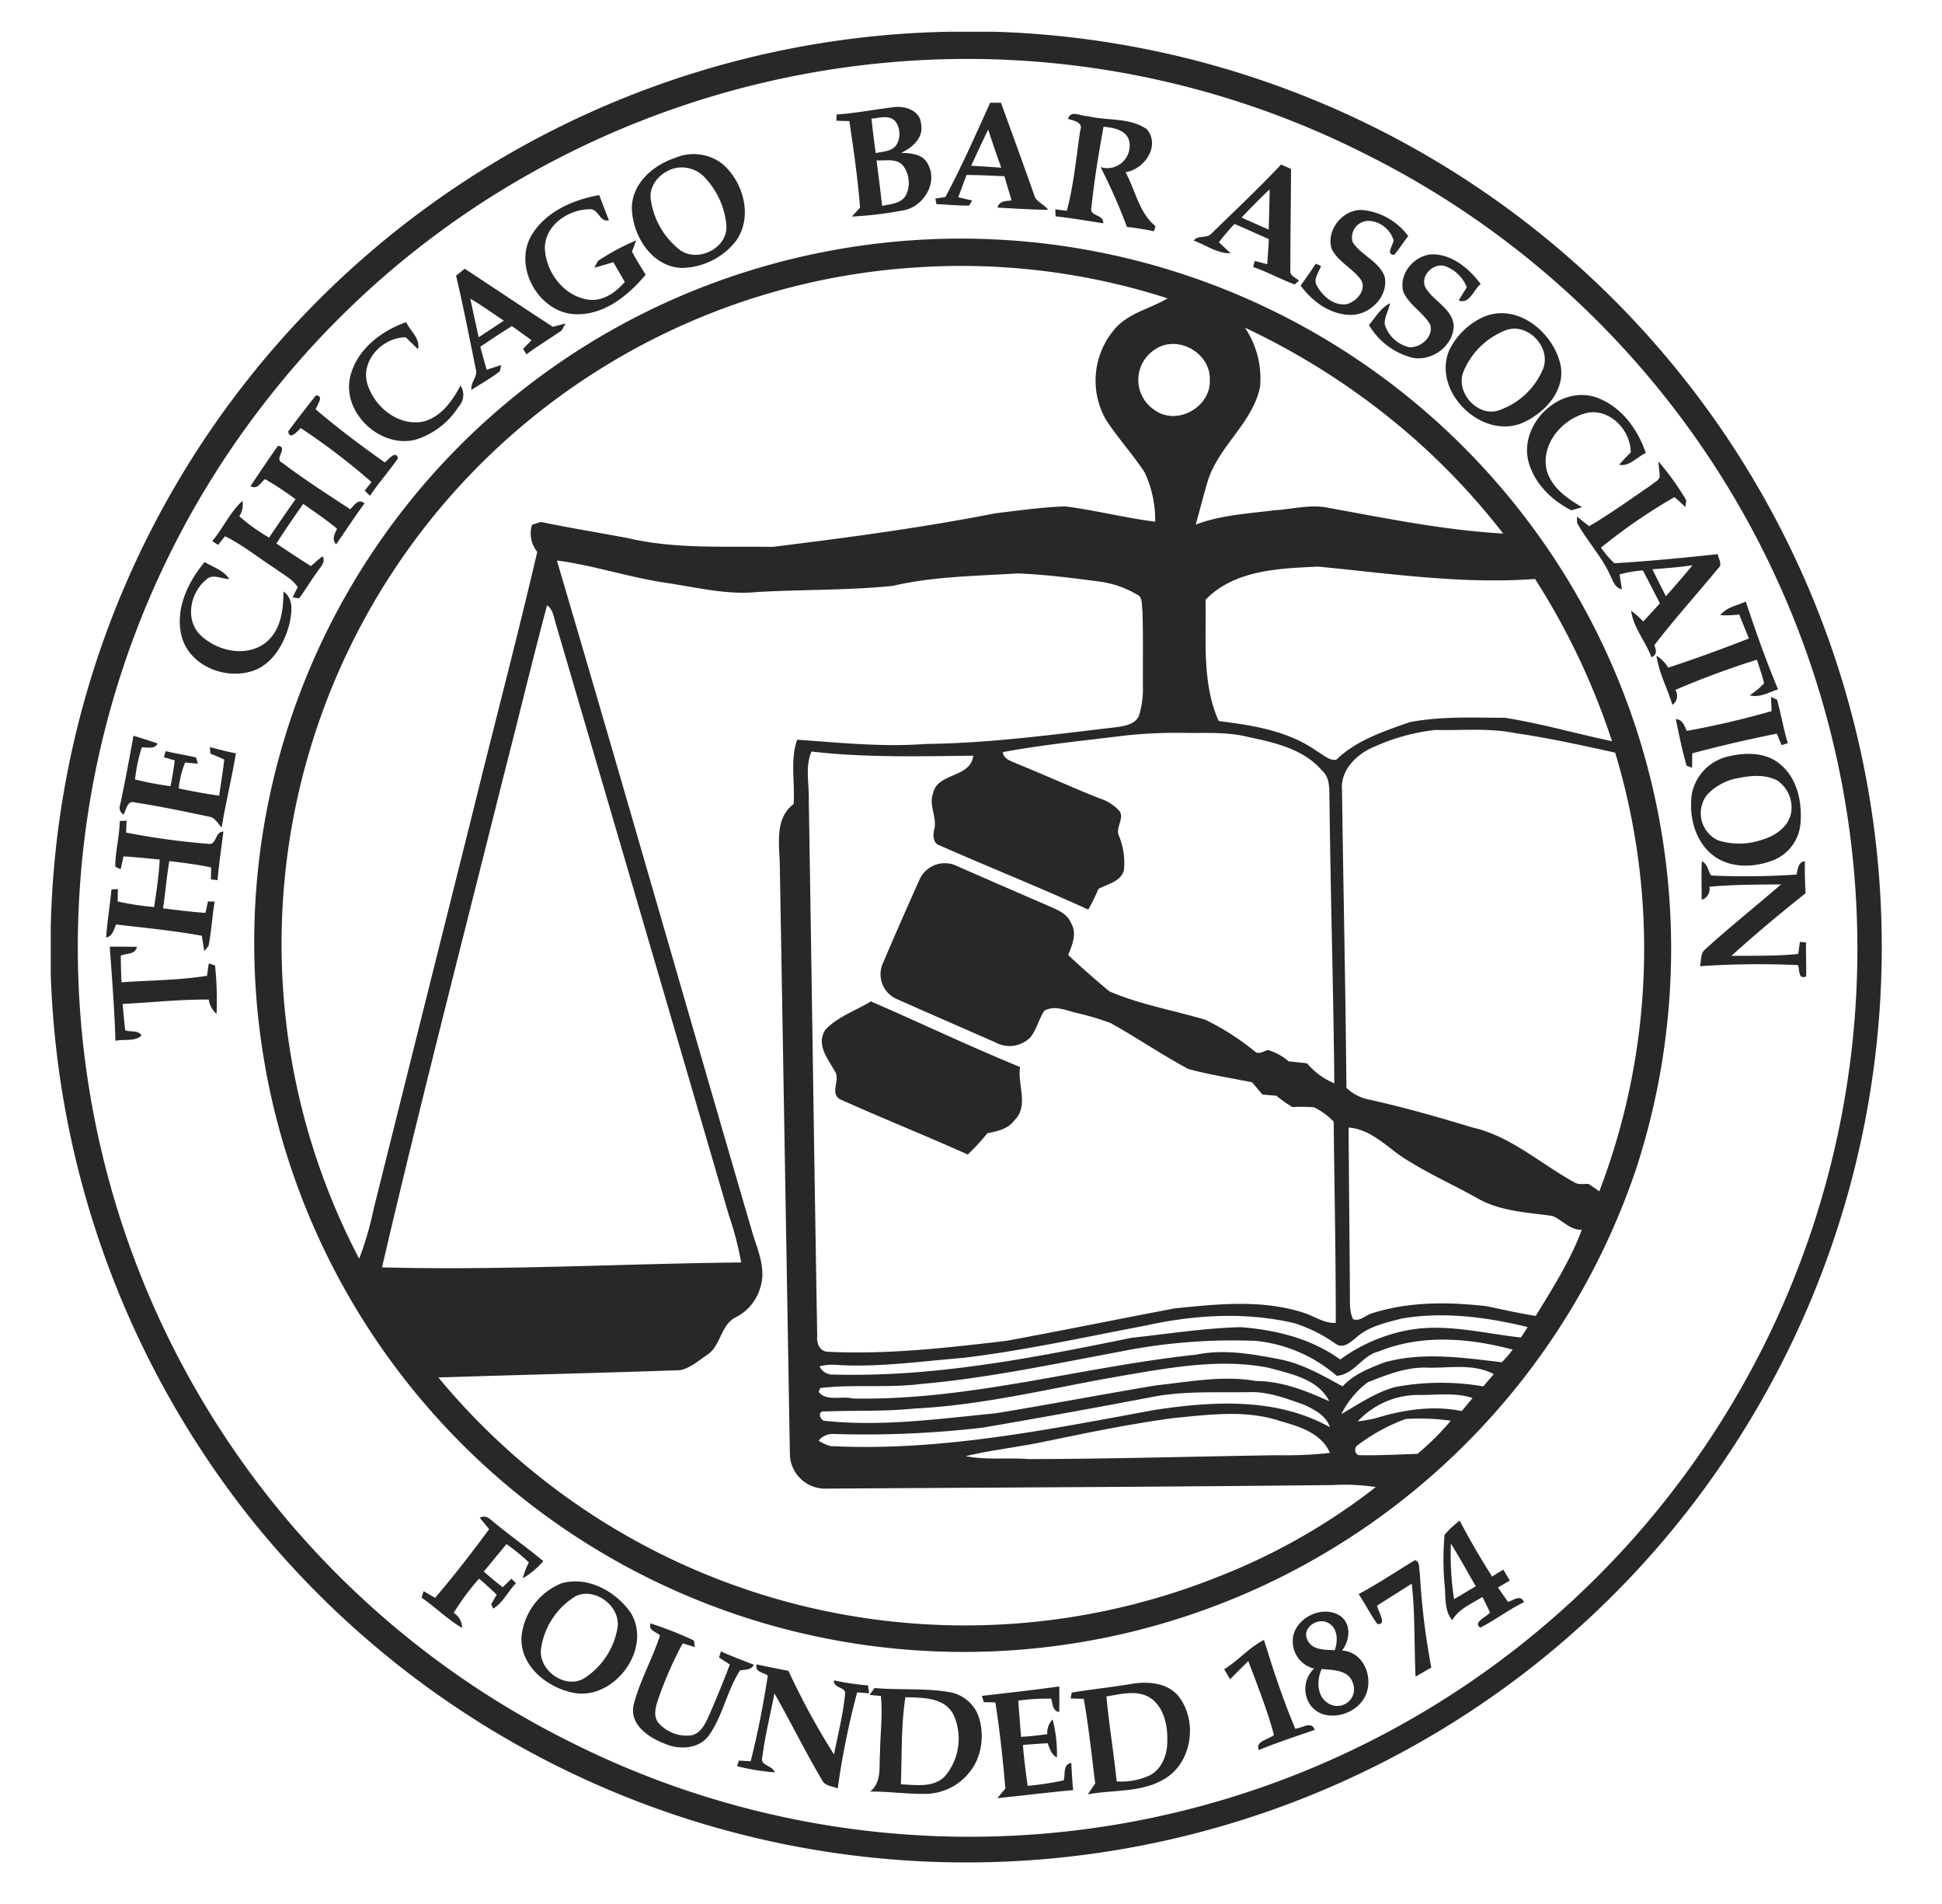 <svg xmlns="http://www.w3.org/2000/svg" xmlns:xlink="http://www.w3.org/1999/xlink" width="306" height="300" viewBox="0 0 306 300">
  <defs>
    <clipPath id="clip-path">
      <rect id="Rectángulo_5" data-name="Rectángulo 5" width="306" height="300" transform="translate(1162 827)" fill="#fe0000" opacity="0.66"/>
    </clipPath>
  </defs>
  <g id="Enmascarar_grupo_3" data-name="Enmascarar grupo 3" transform="translate(-1162 -827)" clip-path="url(#clip-path)">
    <g id="_31-CBA_1_" data-name="31-CBA (1)" transform="translate(1170 832)">
      <g id="_282828ff" data-name="#282828ff">
        <path id="Trazado_55" data-name="Trazado 55" d="M141.535,0h7.121A144.269,144.269,0,0,1,262.774,226.441a143.329,143.329,0,0,1-42.583,40.442A144.422,144.422,0,0,1,31.064,233.724,145.6,145.6,0,0,1,0,148.593V141A144.287,144.287,0,0,1,141.535,0m.058,4.311A140.946,140.946,0,0,0,70.387,25.374,138.843,138.843,0,0,0,34.729,57.148,139.8,139.8,0,0,0,81.917,269.5,139.908,139.908,0,1,0,206.71,19.055,139.109,139.109,0,0,0,141.593,4.311Z" fill="#282828"/>
        <path id="Trazado_56" data-name="Trazado 56" d="M250.173,19.38c.566,0,1.131,0,1.7.006,1.766,4.807,3.491,9.637,5.217,14.462.248,1.183,1.6,1.483,2.222,2.418-2.666-.035-5.321-.219-7.981-.358.271-1.085,1.316-1.033,2.216-1.125-.375-1.275-.75-2.545-1.131-3.82-1.985-.092-3.976-.185-5.961-.2-.473,1.16-.848,2.349-1.316,3.509.733.179,1.46.358,2.193.525l-.467.779c-1.725.058-3.445-.162-5.165-.219-.04-.219-.121-.658-.162-.883l1.581-.231c2.58-4.836,4.8-9.868,7.052-14.866m-3,9.932q2.38.13,4.749.306c-.733-1.985-1.4-4-2.066-6.007C248.95,25.5,248.049,27.4,247.178,29.312Z" transform="translate(-102.152 -8.196)" fill="#282828"/>
        <path id="Trazado_57" data-name="Trazado 57" d="M214.543,21.721c3-.2,5.955-.791,8.939-1.148,1.8-.265,4.207.479,4.374,2.6.462,2.181-1.368,3.8-3.157,4.594,1.581.029,3.572.2,4.282,1.864,1.483,2.851-.623,6.342-3.549,7.121a60.458,60.458,0,0,1-8.472,1.05c.323-.352.964-1.062,1.281-1.414-.346-4.565-1.016-9.1-1.674-13.625-.687-.017-1.368-.035-2.049-.063.006-.242.017-.727.023-.975m5.5.652c.208,1.812.4,3.624.681,5.43,1.125-.289,2.562-.225,3.272-1.327a3.363,3.363,0,0,0-.185-3.676c-.975-1.091-2.522-.537-3.768-.427m.8,6.579c.312,2.383.612,4.767.883,7.156,1.333-.277,2.989-.335,3.751-1.674a4.509,4.509,0,0,0-.542-4.767C223.857,28.594,222.2,29.038,220.845,28.951Z" transform="translate(-90.725 -8.679)" fill="#282828"/>
        <path id="Trazado_58" data-name="Trazado 58" d="M276.287,23.232c.421-1.489,2.089-.4,3.087-.444,3.082.773,6.683.162,9.366,2.095,2.135,2.626-.427,6.29-3.387,6.746,1.552,2.816,2.124,6.411,4.721,8.489-.058.2-.179.612-.237.814-1.408-.294-2.828-.531-4.259-.687a93.8,93.8,0,0,0-4.149-9.418,3.539,3.539,0,0,0,4.53-3.959c-.352-1.91-2.481-2.251-4.074-2.412-.773,4.224-1.466,8.472-1.91,12.742-.375,1.443,2,1.01,1.864,2.476-2.5-.381-5-.825-7.514-1.091-.012-.277-.029-.825-.035-1.1.45.058,1.35.162,1.806.219,1.125-4.132,1.477-8.437,2.118-12.667C278.745,23.723,277.1,23.486,276.287,23.232Z" transform="translate(-116.002 -9.492)" fill="#282828"/>
        <path id="Trazado_59" data-name="Trazado 59" d="M165.429,34.041a7.4,7.4,0,0,1,7.669,1.068c3.191,2.9,4.605,8.177,2.037,11.911a11.07,11.07,0,0,1-8.714,4.34c-4.7-.254-7.687-5.159-7.762-9.487.063-3.855,3.347-6.694,6.769-7.831m-.121,1.633c-2.158.612-4.086,2.695-3.636,5.067a12.242,12.242,0,0,0,4.432,7.687c2.782,2.21,7.641-.087,7.462-3.716a12.617,12.617,0,0,0-3.232-7.41A4.972,4.972,0,0,0,165.308,35.674Z" transform="translate(-67.1 -14.143)" fill="#282828"/>
        <path id="Trazado_60" data-name="Trazado 60" d="M314.928,47.069c3.67-3.572,7.4-7.081,10.913-10.809.519.237,1.039.467,1.564.7-.023,5.315-.11,10.63-.11,15.939-.162.9.883,1.154,1.362,1.674l-.692.589c-2.21-.848-4.3-1.979-6.533-2.764.064-.237.2-.7.266-.941.652.167,1.3.34,1.956.514.092-1.316.185-2.631.26-3.947-1.8-.814-3.607-1.622-5.419-2.406a37.877,37.877,0,0,0-2.464,2.891q.926.848,1.835,1.731c-2.1.046-3.889-1.31-5.805-2,.739-.946,2.147-.231,2.868-1.177m4.674-2.447c1.431.635,2.857,1.27,4.288,1.893q.087-3.177.144-6.354C322.517,41.61,321.045,43.1,319.6,44.622Z" transform="translate(-131.976 -15.335)" fill="#282828"/>
        <path id="Trazado_61" data-name="Trazado 61" d="M130.612,50.837c2.239-3.653,6.538-5.517,10.613-6.227.5,1.322,1,2.643,1.523,3.959-1.483.4-1.645-1.927-3.093-1.731-3.3.046-6.954,2.487-7,6.048.1,3.838,3.007,7.71,6.942,8.206,2.262.277,4.247-1.183,5.65-2.8-.6-1.045-1.206-2.077-1.795-3.116-.993.3-1.991.6-3,.86.144-.265.433-.8.577-1.056a35.2,35.2,0,0,1,6.007-3.226q-.312.883-.658,1.749c.664,1.246,1.4,2.453,2.164,3.641-2.782,3.33-6.648,6.469-11.23,6.227C131.593,63.03,127.594,55.782,130.612,50.837Z" transform="translate(-54.801 -18.866)" fill="#282828"/>
        <path id="Trazado_62" data-name="Trazado 62" d="M346.181,54.84c-.987-2.914,1.668-6.25,4.7-6.181a10.188,10.188,0,0,1,7.34,4.12c-.756.964-1.4,2.014-2.193,2.943-1.431.046-.139-1.587-.115-2.291a4.325,4.325,0,0,0-3.814-3.047,2.606,2.606,0,0,0-2.62,3.376c1.362,2.083,4.143,2.972,5.032,5.4.641,3.1-2.285,6.036-5.326,6.036-3.232-.017-6.082-2.095-7.918-4.628.825-1.125,1.622-2.268,2.383-3.439l.825.364c-.294.969-1.252,2-.681,3.035.9,1.7,2.73,3.318,4.79,2.966,1.466-.433,3.059-2.147,2.256-3.728C349.557,57.887,347.237,56.906,346.181,54.84Z" transform="translate(-144.329 -20.578)" fill="#282828"/>
        <path id="Trazado_63" data-name="Trazado 63" d="M171.46,56.582A111.879,111.879,0,0,1,273.4,202.739,111.795,111.795,0,0,1,55.559,165.852,110.817,110.817,0,0,1,127.891,63.478a112.455,112.455,0,0,1,43.57-6.9m-11.715,4.455A106.786,106.786,0,0,0,72.087,217.218a50.964,50.964,0,0,0,2.274-7.819q7.7-30.851,15.425-61.7c3.411-13.96,7.1-27.856,10.359-41.856a4.606,4.606,0,0,1-.819-4.276c.346-.11,1.039-.329,1.391-.439,4.547.952,9.141,1.685,13.706,2.551,7.473,1.749,15.206,1.258,22.818,1.379,11.738-1.448,23.487-3.007,35.1-5.292,3.653-.427,7.312-.969,10.988-1.085,4.761.594,9.424,1.818,14.185,2.406a17.874,17.874,0,0,0-1.639-7.727c-1.893-2.914-4.282-5.482-6.163-8.4A12.459,12.459,0,0,1,191.6,70.23c2.193-2.141,5.3-2.787,7.871-4.328a105.93,105.93,0,0,0-39.726-4.865m51.908,9.481a14.332,14.332,0,0,1,2.383,9.354c-1.223,5.771-6.654,9.406-8.293,15-.658,2.216-1.218,4.455-1.841,6.677,3.947-1.512,8.218-1.72,12.373-2.256,2.862-.162,5.742-1,8.6-.375,9.106,1.656,18.207,3.514,27.469,4.04a109.509,109.509,0,0,0-13.6-14.583,113.552,113.552,0,0,0-27.1-17.861M197.5,73.94a5.692,5.692,0,0,0,.006,9.62c3.52,2.447,8.829-.571,8.61-4.83.15-4.236-5.09-7.179-8.616-4.79M103.238,107.2c10.474,35.462,20.6,71.027,30.989,106.518.866,2.585,1.956,5.361,1.045,8.1a7.527,7.527,0,0,1-3.878,4.64c-2.389,1.235-2.3,4.507-4.49,5.915-1.327.9-2.614,2.043-4.2,2.406-12.707.45-25.426.733-38.134,1.154a107.64,107.64,0,0,0,123.4,31.185,98.365,98.365,0,0,0,24.3-13.919,32.381,32.381,0,0,0-6.769-.317c-26.551.289-53.1.387-79.66.56a5.567,5.567,0,0,1-5.892-5.627q-.779-46.181-1.581-92.356c-.023-3.359-.918-7.542,2.17-9.885.254-3.364-.583-6.89.566-10.128,6.74.462,13.5,1.183,20.261.664,10.064-.11,20.054-1.472,30.037-2.643,1.287-.19,2.92-.427,3.538-1.754a14.224,14.224,0,0,0,.641-4.519c-.029-4.045.063-8.1-.081-12.142-.156-.866.1-2.141-.929-2.522a15.532,15.532,0,0,0-6.042-2.031c-4.236-.56-8.483-1.1-12.748-1.258-6.55.421-13.186.462-19.609,1.962-7.081.721-14.214.56-21.312.964-4.83.5-9.591-.733-14.34-1.431-5.829-.843-11.438-2.764-17.278-3.532m102.2,6.192c.133,6.377-.577,13.117,2.072,19.107,5.35.652,10.965,1.541,15.46,4.732.964.525,1.876,1.518,3.07,1.373,3.174-3.093,7.5-4.5,11.594-5.938,4.928-.941,10.012-.7,15.01-.681,5.678.906,11.224,2.5,16.851,3.693a112.508,112.508,0,0,0-12.13-25.57c-11.42.854-22.824-.843-34.163-1.945-6.134.283-13.2.508-17.763,5.228m-103.748.854c-2.378,8.922-4.536,17.907-6.838,26.852C88.4,166.914,81.73,192.669,75.682,218.58c18.865.508,37.741-.577,56.6-.773a51.719,51.719,0,0,0-1.956-7.485q-13.564-46.467-27.192-92.927c-.369-1.091-.433-2.424-1.448-3.145m91.439,20.492c-6.55.819-13.134,1.443-19.621,2.655.15,1.206,1.443,1.431,2.36,1.887,4.334,1.743,8.57,3.7,12.915,5.413a6.986,6.986,0,0,1,2.92,1.789c1.206,1.143-.508,2.712.081,4.045a11.112,11.112,0,0,1,.8,5.517c-.525,1.789-2.58,2.124-4.011,2.908a31.469,31.469,0,0,1-1.6,3.255c-7.716-3.532-15.61-6.665-23.372-10.093-1.073-.289-1.114-1.564-.923-2.453.554-1.951-.894-3.832-.162-5.765.658-3.3,5.915-2.389,6.336-5.938-8.5.087-17.024.329-25.49-.658-1.05,2.424-.34,5.165-.427,7.733.467,28.1.837,56.213,1.327,84.317-.121,1.1.34,2.464,1.633,2.522,9.43.467,18.836-.617,28.185-1.72,8.87-1.633,17.7-3.445,26.563-5.119,6.758-.681,13.758-1.437,20.342.721,1.656.537,3.168,1.674,4.986,1.575.012-10.572-.214-21.138-.329-31.711a10.842,10.842,0,0,0-3.1-2.262,25.518,25.518,0,0,0-3.387-.035,17.022,17.022,0,0,1-2.522-1.783c-.744-.063-1.483-.127-2.222-.185-.542-.646-1.079-1.293-1.622-1.933-3.353-.675-6.752-1.206-10.059-2.1-4.172-2.245-8.108-4.934-12.246-7.242a41.953,41.953,0,0,0-5.373-1.593c-1.645-.392-3.434-1.264-5.067-.34-.866,1.327-1.206,2.949-2.2,4.2a4.639,4.639,0,0,1-5.511.785c-5.194-2.291-10.4-4.542-15.587-6.856a4.256,4.256,0,0,1-2.118-5.655q2.839-6.648,5.8-13.238a4.369,4.369,0,0,1,5.915-2.014q7.081,3.108,14.173,6.169c1.4.652,3.11,1.206,3.728,2.776,1,1.622.219,3.468-.444,5.038,2.106,1.985,4.288,3.913,6.527,5.748,4.83,2.089,10.082,2.966,15.1,4.472a39.563,39.563,0,0,1,7.739,4.94c.629.635,1.443-.006,2.124-.185a8.825,8.825,0,0,1,3.261,1.795c.964.092,1.933.19,2.9.312a11.215,11.215,0,0,0,4.293,3.145c-.144-14.837-.594-29.662-.762-44.493-.063-1.622.19-3.532-1.137-4.744-2.92-3.439-7.473-4.444-11.68-5.332-3.209-.814-6.538-.6-9.81-.641a77.013,77.013,0,0,0-9.233.375M231.91,136.6c-2.655,1.131-5.217,3.618-4.963,6.717.214,15.662.56,31.324.7,46.986a7.234,7.234,0,0,0,3.261,1.772c5.58,1.223,11.08,2.787,16.545,4.455,6.059,1.356,10.739,5.7,16.054,8.622.681.462,1.523.242,2.3.283.565.375,1.125.768,1.685,1.166a106.853,106.853,0,0,0,2.5-69.123c-5.217-1.148-10.434-2.3-15.72-3.07-4.155-.848-8.414-.4-12.621-.5a31.841,31.841,0,0,0-9.735,2.695m-3.924,59.941c.04,8.622.15,17.243.2,25.871.04,1.443-.144,2.983.5,4.334,1.1.421,1.991-.681,3.007-.935,5.811-1.858,12.015-1.8,18.016-1.114,2.585.525,5.153,1.131,7.762,1.529,2.672-4.374,5.465-8.754,7.26-13.579-1.893.1-3.041-1.547-4.645-2.17-3.965-.571-8.16-.716-11.726-2.741-3.491-1.974-7.167-3.607-10.578-5.719-3.312-1.789-5.805-5.142-9.793-5.477M196.009,227.75c-9.58,1.818-19.124,3.941-28.814,5.1-6.735.537-13.481,1.552-20.244,1.079a7.613,7.613,0,0,0-2.337.254,2.294,2.294,0,0,0,2.291,1.287c15.824.439,31.445-2.637,46.876-5.788,5.725-.617,11.438-1.529,17.209-1.679,5.534.433,11.12,1.783,15.679,5.1a26.293,26.293,0,0,1,10.953-4.674c5.869-1.021,11.7.583,17.514,1.2.375-.537.733-1.085,1.062-1.645-6.486-1.57-13.227-2.47-19.857-1.339-2.493.669-5.165,1.212-7.144,2.989-.889.733-2.06,1.829-3.243.993a23.637,23.637,0,0,0-6.521-3.255c-7.7-1.806-15.749-1.322-23.424.381m36.714,4.08c-2.62.617-3.8,3.6-6.6,3.838a23.027,23.027,0,0,0-12.817-5.511,90.277,90.277,0,0,0-21.4,1.714c-10.411,1.939-20.8,4.167-31.37,5.09-5.246.652-10.561.006-15.795.629l-.254.606c1.206,1.57,3.653.594,5.367,1.045,18.311.375,36.062-5,54.159-6.913,4.444-.918,8.945-.069,13.325.773,3.491.739,6.608,2.528,9.7,4.23,1.766-1.9,4.224-2.874,6.6-3.78,6.031-1.691,12.39-.733,18.5-.023a17.969,17.969,0,0,0,1.7-1.991c-6.85-1.841-14.41-2.447-21.11.294m-40.742,3.884c-10.74,1.852-21.387,4.565-32.311,5.1-4.721.485-9.464.289-14.19.462-1.12-.167-.946,1.068-.214,1.466,9.037.981,18.086-.289,27.082-1.171,8.466-1.379,16.9-3,25.357-4.409,5.205-.554,10.457-1.593,15.685-.681,4.08.017,7.889,1.541,11.553,3.191-1.789-3.538-6.082-4.311-9.556-5.275-7.773-1.535-15.714.017-23.406,1.316m38.993.981a14.505,14.505,0,0,0-4.138,5c2.718-1.564,5.35-3.376,8.4-4.242a39.192,39.192,0,0,1,13.971-.121q.822-.969,1.656-1.933c-3.209-1.708-6.937-.941-10.4-1.016-3.312-.15-6.475,1.114-9.493,2.314m-34.365,2.383q-13.123,2.5-26.292,4.755a160.3,160.3,0,0,1-23.354,1,2.88,2.88,0,0,0-2.481,1.039,6.177,6.177,0,0,0,1.9.866c17.232.871,34.244-2.608,51.106-5.707,9.17-1.385,19.176-1.968,27.55,2.735-.571-1.829-2.43-2.764-4.034-3.532-2.845-1-5.754-2.135-8.824-1.991-5.194.081-10.457-.231-15.575.837m32.819,3.768a25.8,25.8,0,0,0,2.643-.45c4.409-1.362,9.17-2.129,13.74-1.177.577-.681,1.154-1.368,1.714-2.06-2.655-.877-5.488-.479-8.229-.479a13.044,13.044,0,0,0-9.868,4.167M180.734,245.9c-4.334.946-8.76,1.408-13.082,2.424,3.237.652,6.6.208,9.891.467,13.088-.023,26.171-.421,39.253-.612a64.375,64.375,0,0,0,8.241-.358c-1.258-3.053-4.755-4.167-7.681-4.974-5.413-1.87-11.224-1.068-16.787-.542-6.665.883-13.256,2.228-19.834,3.6m48.769.641a.906.906,0,0,0,.029,1.622c3.1.081,6.2-.11,9.308-.2a42.356,42.356,0,0,0,5.251-5.223,35.222,35.222,0,0,0-7.1-.271A28.721,28.721,0,0,0,229.5,246.54Z" transform="translate(-23.491 -23.89)" fill="#282828"/>
        <path id="Trazado_64" data-name="Trazado 64" d="M365.333,66.663c-.808-3,2.031-6.094,5.049-5.88,2.984.248,5.413,2.366,7.15,4.663-1.12.877-1.708,3.214-3.462,2.608.415-.7.837-1.4,1.275-2.095a5.874,5.874,0,0,0-3.261-3.261c-1.847-.779-4.167,1.391-3.272,3.284,1.235,2.158,4.115,3.243,4.467,5.9.052,3.462-3.832,6.123-7.063,5.032a11.182,11.182,0,0,1-6.3-5.009c1.062-1.183,1.835-2.718,3.341-3.416-.225,1.12-.929,2.17-.848,3.33a5.272,5.272,0,0,0,3.907,3.6c1.789.063,3.809-1.65,3.26-3.566C368.455,69.9,366.239,68.775,365.333,66.663Z" transform="translate(-152.217 -25.702)" fill="#282828"/>
        <path id="Trazado_65" data-name="Trazado 65" d="M110.65,65.808c.456-.369.918-.739,1.373-1.108,4.634,3.053,9.233,6.152,13.89,9.164.5-.139,1.495-.41,1.991-.542-.15.271-.444.819-.594,1.1-1.829,1.281-3.774,2.412-5.557,3.78-.133-.219-.4-.646-.537-.86.439-.467.883-.923,1.333-1.379-1.045-.733-2.072-1.489-3.1-2.233-1.674,1.062-3.336,2.141-4.974,3.261.323,1.212.652,2.418,1,3.63.768-.237,1.541-.5,2.3-.756-.058.248-.167.75-.219,1-1.408,1.085-2.96,1.968-4.467,2.908-.214-1.2,1.091-2.072.669-3.289-1-4.9-1.939-9.816-3.1-14.675m2.239,3.613c.421,2.026.889,4.045,1.322,6.077,1.322-.871,2.643-1.737,3.965-2.608C116.415,71.735,114.724,70.465,112.889,69.421Z" transform="translate(-46.796 -27.363)" fill="#282828"/>
        <path id="Trazado_66" data-name="Trazado 66" d="M386.975,77.379c5.292-2.147,10.89,2.556,11.992,7.617.814,4.057-2.493,7.571-5.938,9.106-6.475,2.8-14.364-4.951-11.588-11.438a11.113,11.113,0,0,1,5.534-5.286m3.382,2.153a11.793,11.793,0,0,0-6.665,6.492c-1.414,3.353,2.453,7.525,5.88,6.007a11.6,11.6,0,0,0,6.671-6.469C397.5,82.2,393.785,78.262,390.357,79.532Z" transform="translate(-161.077 -32.5)" fill="#282828"/>
        <path id="Trazado_67" data-name="Trazado 67" d="M81.659,87.738c1.079-4.184,4.871-7.075,8.795-8.448.606,1.408,2.268,2.574,1.847,4.253-.652-.606-1.287-1.229-1.91-1.858-3.6-.017-7.092,3.549-6.094,7.231,1.073,3.716,4.963,6.908,8.968,6.013,2.741-.791,4.478-3.255,5.742-5.655a2.73,2.73,0,0,1-.317,3.353A12.326,12.326,0,0,1,91.9,97.82C86.275,99.217,80.2,93.434,81.659,87.738Z" transform="translate(-34.442 -33.533)" fill="#282828"/>
        <path id="Trazado_68" data-name="Trazado 68" d="M69.2,99.3c1.391,0,.144,1.558-.029,2.2,3.474,2.966,7.138,5.707,10.866,8.345.566-.352,1.737-2,2.106-.652-1.391,2.031-3.047,3.872-4.415,5.921q-.424-.4-.831-.814c.265-.34.8-1.016,1.062-1.35a103.39,103.39,0,0,0-11.149-8.506c-.439.433-1.795,2.026-1.962.514C66.258,103.045,67.724,101.164,69.2,99.3Z" transform="translate(-27.426 -41.996)" fill="#282828"/>
        <path id="Trazado_69" data-name="Trazado 69" d="M403.271,109.532c-1.345-5.73,4.726-11.772,10.457-10.059,4.011,1.275,6.792,4.986,8.073,8.858-1.4.589-2.58,2.2-4.213,1.835.589-.669,1.206-1.3,1.841-1.927.011-3.4-3.087-6.786-6.619-6.3-4.034.779-7.681,4.951-6.6,9.2.8,2.707,3.237,4.357,5.54,5.73-.427.121-1.275.358-1.7.479C406.919,115.753,404.137,113.023,403.271,109.532Z" transform="translate(-170.471 -41.944)" fill="#282828"/>
        <path id="Trazado_70" data-name="Trazado 70" d="M54.45,113.05c1.725.254-.721,2.066.652,2.672,3.445,2.608,7.1,4.963,10.722,7.323.652-.612,1.258-1.76,2.256-.918-1.564,2.106-2.984,4.311-4.478,6.469-.721-.819-.231-1.674.15-2.476-1.691-1.42-3.526-2.643-5.332-3.918-1.443,2.06-2.88,4.132-4.224,6.256,1.806,1.195,3.6,2.406,5.436,3.555.6-.537,1.206-1.062,1.835-1.558.589,1.05-.462,1.777-.906,2.574-.993,1.316-1.795,2.758-2.793,4.063l-1.016-.162c.2-.4.6-1.206.8-1.6-.8-1.293-2.279-1.968-3.462-2.88-2.666-1.7-5.136-3.739-7.987-5.148-.277.34-.825,1.021-1.1,1.362-.231-.15-.692-.444-.923-.594,1.725-2.008,2.776-4.547,4.767-6.331a3.3,3.3,0,0,1-.5,2.412,28.508,28.508,0,0,0,4.7,3.37q2.043-3.056,4.167-6.048a51.09,51.09,0,0,0-4.8-3.168c-.71.491-1.195,1.743-2.3,1.1C51.547,117.274,52.956,115.128,54.45,113.05Z" transform="translate(-18.642 -47.811)" fill="#282828"/>
        <path id="Trazado_71" data-name="Trazado 71" d="M429.553,117.31a41.66,41.66,0,0,1,4.386,6.123c-.029.271-.1.8-.127,1.068-.571-.531-1.137-1.05-1.714-1.57a88.036,88.036,0,0,0-11.582,7.964,14.813,14.813,0,0,0,2.106,2.464c5.442-.317,10.872-.86,16.291-1.431.081.7.8,1.6.092,2.2-3.341,4.063-6.89,7.969-10.093,12.153.306.744.473,1.518-.439,1.893-.946-2.493-2.851-4.646-3.214-7.329a14.772,14.772,0,0,1,1.916,1.691c.871-.952,1.754-1.893,2.614-2.862-.894-1.725-1.76-3.468-2.678-5.176a17.383,17.383,0,0,0-3.664.623c.092.785.242,1.558.364,2.343-1.16-.219-1.425-1.4-1.893-2.291-1.35-2.955-3.636-5.355-5.176-8.189L416.73,126c.635.508,1.275,1.021,1.916,1.523,3.387-1.974,6.556-4.3,9.8-6.492.439-.444,1.275-.7,1.327-1.414-.058-.577-.167-1.731-.225-2.308m-.941,17q1.056,2.129,2.129,4.253c1.425-1.6,2.816-3.237,4.2-4.882C432.836,133.988,430.724,134.143,428.612,134.311Z" transform="translate(-176.243 -49.613)" fill="#282828"/>
        <path id="Trazado_72" data-name="Trazado 72" d="M35.535,156.591c-1.137-4.247.912-8.587,3.6-11.8,1.333.825,3.007,1.27,3.884,2.683-1.206,0-2.6-.912-3.624.075-2.464,2-3.376,6.123-1.085,8.587,2.608,2.678,7.294,3.774,10.428,1.368,2.435-1.9,2.81-5.2,2.828-8.073,1.737,1.235,1.275,3.514.883,5.326-.756,2.695-2.228,5.419-4.767,6.786C43.274,163.73,36.914,161.514,35.535,156.591Z" transform="translate(-14.893 -61.234)" fill="#282828"/>
        <path id="Trazado_73" data-name="Trazado 73" d="M448.5,157.728c.958-1.293,2.637-1.5,4-2.158,1.552,4.663,3.185,9.308,5.09,13.844-1.448.439-2.908,1.379-4.472.929a12.287,12.287,0,0,0,2.268-1.881c-.277-1.275-.768-2.481-1.12-3.728a134.291,134.291,0,0,0-12.863,4.767,1.715,1.715,0,0,1-.467,2.349c-.791-2.6-2.112-5.044-2.51-7.744a5.679,5.679,0,0,1,1.858,1.881c4.282-1.4,8.518-2.949,12.713-4.6-.5-1.258-1.033-2.5-1.529-3.768A18.966,18.966,0,0,1,448.5,157.728Z" transform="translate(-185.42 -65.793)" fill="#282828"/>
        <path id="Trazado_74" data-name="Trazado 74" d="M458.714,181.62c.237.11.71.323.946.433.641,2.262.993,4.6,1.708,6.844-.248.081-.739.248-.987.329-.254-.606-.5-1.212-.75-1.818q-6.709,1.333-13.325,3.1c-.006.571-.023,1.708-.029,2.274l-.854-.312c-.721-2.412-1.206-4.894-1.714-7.352,1.085.058,1.35,1.045,1.72,1.858a135.854,135.854,0,0,0,13.377-3.122C458.772,183.109,458.737,182.364,458.714,181.62Z" transform="translate(-187.653 -76.811)" fill="#282828"/>
        <path id="Trazado_75" data-name="Trazado 75" d="M20.968,192.23q1.913.563,3.8,1.212c-.491,1.01-1.639.542-2.5.629a26.844,26.844,0,0,0-1.056,5.044,53.947,53.947,0,0,0,5.592,1.062c.271-1.35.508-2.707.669-4.074-.571-.156-1.148-.323-1.714-.5.069-.237.208-.716.277-.952,1.593.387,3.214.617,4.8,1,.069.248.214.739.283.987-.5-.052-1.506-.15-2.008-.2a14.426,14.426,0,0,0-1.01,4.086c2.112.456,4.236.843,6.377,1.143.26-1.9.583-3.786.8-5.69-.716-.335-1.443-.646-2.176-.923-.029-.26-.081-.773-.1-1.027,1.368.323,2.718.727,4.109.964-.646,3.913-1.6,7.762-2.245,11.674-.635-.612-1.056-1.6-2.031-1.7-3.861-.814-7.727-1.633-11.622-2.222-1.264-.41-1.356,1.171-1.824,1.91a1.32,1.32,0,0,1-.5-1.633C19.652,199.438,20.322,195.837,20.968,192.23Z" transform="translate(-7.938 -81.298)" fill="#282828"/>
        <path id="Trazado_76" data-name="Trazado 76" d="M453.992,197.517c2.631-.589,5.7-.577,7.871,1.247,2.73,2.2,3.532,5.979,3.255,9.32a6.868,6.868,0,0,1-4.334,5.863c-2.874,1.1-6.371,1.264-9.026-.485-3.214-2.147-4.328-6.446-3.739-10.1a7.548,7.548,0,0,1,5.973-5.846m1.206,3.491a8.74,8.74,0,0,0-4.8,2.608,4.718,4.718,0,0,0,1.7,7.167,10.994,10.994,0,0,0,6.706,0c2.164-.589,4.449-2.02,4.842-4.4a5.14,5.14,0,0,0-2.152-4.992C459.567,200.362,457.253,200.575,455.2,201.008Z" transform="translate(-189.412 -83.387)" fill="#282828"/>
        <path id="Trazado_77" data-name="Trazado 77" d="M17.273,215.462c.265-.012.8-.04,1.062-.052-.017.467-.052,1.408-.063,1.881a116.8,116.8,0,0,0,12.984,1.772c1.281.254.987-1.951,2.337-1.927-.312,2.545-.7,5.084-.918,7.646l-1.045-.115c.006-.473.023-1.414.035-1.887-2.176-.462-4.38-.744-6.584-1-.433,2.47-.623,4.969-.993,7.444,2.222.277,4.444.571,6.683.71l.392-1.8,1.056.029c-.387,2.32-.514,4.686-.964,6.988-.167.2-.5.606-.664.814-.139-.808-.271-1.616-.392-2.418-4.467-.819-8.991-1.246-13.5-1.777-.387.791-.548,1.87-1.581,2.049.179-2.539.594-5.049.837-7.577.248-.017.756-.04,1.01-.058-.006.491-.023,1.466-.029,1.951a42.855,42.855,0,0,0,5.742.883c.375-2.481.75-4.969.883-7.479-1.9-.19-3.8-.387-5.707-.5-.138.675-.289,1.345-.456,2.02l-.837-.392C16.557,220.257,17.221,217.88,17.273,215.462Z" transform="translate(-6.395 -91.101)" fill="#282828"/>
        <path id="Trazado_78" data-name="Trazado 78" d="M450.584,226.493c.941.41.964,1.483,1.472,2.233a120.571,120.571,0,0,0,13.469-.15c.2-.86.214-1.951,1.3-2.106-.017,1.679.012,3.364.121,5.049-4,3.168-7.912,6.446-11.7,9.874,3.514-.046,7.04.063,10.543-.312.081-.629.167-1.264.254-1.893l.975.092c-.052,1.783.058,3.561.012,5.344-1.275.554-1.021-1.05-1.27-1.777a137.1,137.1,0,0,0-15.477.167c.26-.854.052-1.962.779-2.6,3.9-3.555,8.027-6.833,12.015-10.284-3.774.029-7.548.023-11.305.364a1.735,1.735,0,0,1-1.212,2.054C450.567,230.527,450.5,228.507,450.584,226.493Z" transform="translate(-190.436 -95.778)" fill="#282828"/>
        <path id="Trazado_79" data-name="Trazado 79" d="M16.1,249.8c1.431-.023,2.857.023,4.288.023-.237,1.252-1.674,1-2.545,1.391.012,1.4.04,2.8.115,4.2,4.49-.323,9.043-.306,13.475-1.027.069-.485.2-1.454.271-1.939l.987.3a51.948,51.948,0,0,1,.237,7.641,3.768,3.768,0,0,1-1.229-2.251c-4.53-.046-9.043.467-13.561.687.11,1.385.237,2.764.4,4.149.825.329,2.072-.075,2.568.825-1.033,1.01-2.776.519-4.109.837C16.85,259.675,16.458,254.735,16.1,249.8Z" transform="translate(-6.809 -105.64)" fill="#282828"/>
        <path id="Trazado_80" data-name="Trazado 80" d="M211.078,269.234c1.951-2.095,4.79-3.007,7.185-4.484,7.848,3.411,15.587,7.1,23.5,10.341-.427,2.764,1.431,6.14-.877,8.379-.987,1.391-2.707,1.743-4.27,2.06a36.012,36.012,0,0,1-3.087,3.347c-6.671-2.989-13.469-5.707-20.14-8.708-1.633-.946.081-3.053-.779-4.368C211.493,273.8,209.583,271.588,211.078,269.234Z" transform="translate(-89.036 -111.968)" fill="#282828"/>
        <path id="Trazado_81" data-name="Trazado 81" d="M110.42,405.621c1.05-.6,1.766.369,2.522.935,2.453,2.014,5.049,3.849,7.491,5.886a13.282,13.282,0,0,1-3.243,2.712,12.517,12.517,0,0,1,.964-2.516,31.723,31.723,0,0,0-3.526-2.88c-1.195,1.443-2.378,2.891-3.578,4.328.964.86,1.968,1.679,2.989,2.476.45-.45.906-.894,1.356-1.339.248.225.491.456.727.7-1.252,1.27-2.043,3.087-3.584,4l-.329-.681c.219-.375.658-1.131.877-1.506-.9-.877-1.824-1.731-2.787-2.533a41.134,41.134,0,0,0-4,5.4,2.722,2.722,0,0,1,1.327,2.36c-2.3-1.345-4.184-3.261-6.371-4.761.075-.254.237-.773.317-1.027.594.346,1.2.7,1.8,1.056,2.983-3.491,5.805-7.121,8.518-10.82C111.4,406.81,110.91,406.21,110.42,405.621Z" transform="translate(-42.821 -171.465)" fill="#282828"/>
        <path id="Trazado_82" data-name="Trazado 82" d="M380.432,408.743a16.443,16.443,0,0,1,2.378-2.233q2.372,4.519,5.119,8.829c.577-.381,1.16-.75,1.754-1.1.346.566.692,1.143,1.027,1.72-.623.364-1.241.727-1.858,1.1.519.744,1.044,1.495,1.564,2.256.854-.214,2.02-1.252,2.528.058-2.395,1.16-4.519,2.793-6.873,4-1.287-.814,1.027-1.7,1.523-2.383-.387-.819-.791-1.633-1.189-2.441-1.72,1.044-3.688,1.858-4.778,3.653-1.281-1.558-.981-3.682-1.189-5.551a44.729,44.729,0,0,1-.006-7.912m1,1.385a45.089,45.089,0,0,0,.5,8.772c1.137-.681,2.274-1.362,3.416-2.031C384.05,414.618,382.8,412.339,381.43,410.128Z" transform="translate(-160.812 -171.921)" fill="#282828"/>
        <path id="Trazado_83" data-name="Trazado 83" d="M365.986,417.31c.866.254.589,1.4.768,2.083a112.551,112.551,0,0,0,1.806,14.842c-.837.467-1.65.958-2.481,1.431-.231-4.888-.058-9.793-.6-14.658q-2.727,1.74-5.465,3.462c.121.843,1.656,3.168.035,2.891-1.079-1.495-1.91-3.168-2.937-4.7C360.157,421.032,363.031,419.093,365.986,417.31Z" transform="translate(-151.029 -176.488)" fill="#282828"/>
        <path id="Trazado_84" data-name="Trazado 84" d="M134.79,423.422c4.149-1.2,8.541,1.229,10.913,4.582,3.613,5.8-2.81,14.225-9.36,12.58-4.04-.923-8.16-4.357-7.808-8.858a10.161,10.161,0,0,1,6.256-8.3m2.21,2.054a11.6,11.6,0,0,0-5.367,8.027c-.675,3.572,3.936,6.873,7.012,4.709a11.783,11.783,0,0,0,4.98-7.635C144.324,427.144,140.117,423.9,137,425.476Z" transform="translate(-54.351 -178.941)" fill="#282828"/>
        <path id="Trazado_85" data-name="Trazado 85" d="M339.2,435.122c.721-3.059,4.934-4.871,7.525-2.978,1.668,1.362,1.327,3.786.15,5.355,3.832.237,5.332,5.275,3.11,8.045-1.864,2.476-6.417,3.249-8.241.34a4.423,4.423,0,0,1,.71-5.534,4.428,4.428,0,0,1-3.255-5.228m2.2.652c.692,1.708,2.793,1.587,4.322,1.674.531-1.489.5-3.52-1.085-4.328-1.633-.86-4.132.8-3.237,2.655m2.256,4.64c-.837,1.852-.773,4.53,1.281,5.534a2.634,2.634,0,0,0,3.659-3.266C347.974,440.54,345.458,440.575,343.663,440.413Z" transform="translate(-143.404 -182.435)" fill="#282828"/>
        <path id="Trazado_86" data-name="Trazado 86" d="M161.764,434.59a57.453,57.453,0,0,1,6.815,2.695c.04.26.115.773.156,1.033-.479-.15-1.443-.444-1.922-.594a58.835,58.835,0,0,0-3.67,8.247c-.45,1.356-1.171,3.082-.121,4.328a5.91,5.91,0,0,0,5.182,1.922c1.506-.346,2.164-1.852,2.753-3.116q1.74-3.982,3.284-8.039c-.566-.369-1.131-.733-1.7-1.1.069-.242.214-.721.289-.964,1.7.762,3.451,1.42,5.194,2.1-.415.866-1.373.744-2.176.894-2.06,3.162-2.683,7.058-4.853,10.157-1.547,2.274-4.824,2.406-7.133,1.333-2.464-.946-5.453-2.983-4.784-6.042.958-3.8,2.955-7.242,4.161-10.97C162.675,435.917,161.308,435.7,161.764,434.59Z" transform="translate(-67.238 -183.796)" fill="#282828"/>
        <path id="Trazado_87" data-name="Trazado 87" d="M320.39,443.712c2.222-1.356,3.959-3.457,6.267-4.622,1.466,4.721,3.007,9.43,4.934,13.988,1.01-.046,2.574-1.293,3.07.179-2.955,1.021-5.927,2-8.824,3.185-.577-1.477,1.6-1.622,2.4-2.383-1.068-3.97-2.591-7.791-4.045-11.628-.969.941-1.933,1.887-2.874,2.862C321.088,444.9,320.621,444.1,320.39,443.712Z" transform="translate(-135.499 -185.699)" fill="#282828"/>
        <path id="Trazado_88" data-name="Trazado 88" d="M190.463,445.77q2.493.554,5.009,1.01a115.7,115.7,0,0,0,7.185,13.192c.623-3.174,1.437-6.319,1.743-9.539.179-1.125-1.887-.86-1.749-2.141a40.905,40.905,0,0,0,5.355.791c.046.312.138.935.185,1.252-.473-.04-1.414-.121-1.887-.156a124.718,124.718,0,0,0-3.064,15.154c-.814-.4-1.991-.358-2.435-1.281-2.666-4.478-4.951-9.176-7.537-13.706-.635,3.33-1.477,6.631-1.9,10-.444,1.431,1.587,1.281,1.951,2.435a34.037,34.037,0,0,1-5.95-.975c.075-.219.231-.658.306-.877.462.029,1.391.081,1.852.1,1.131-4.443,2-8.956,2.695-13.492C191.56,447.017,190.117,447.005,190.463,445.77Z" transform="translate(-79.242 -188.525)" fill="#282828"/>
        <path id="Trazado_89" data-name="Trazado 89" d="M288.032,450.973c2.649-.456,5.846-.2,7.583,2.124,2.9,3.941,1.933,10.353-2.406,12.875-3.613,2.164-8.044,1.651-12.044,2.4.387-.571.779-1.143,1.177-1.708-.566-4.455-1.016-8.922-1.806-13.342-.514-.017-1.547-.04-2.066-.058.046-.231.127-.693.173-.929,3.116-.519,6.267-.837,9.389-1.362m-3.924,1.962c.41,4.478,1.154,8.916,1.616,13.394a10.738,10.738,0,0,0,5.073-.883c1.974-.929,2.9-3.243,2.9-5.321.092-2.412-.41-5.171-2.4-6.752C289.215,451.781,286.463,452.577,284.108,452.935Z" transform="translate(-117.77 -190.646)" fill="#282828"/>
        <path id="Trazado_90" data-name="Trazado 90" d="M254.23,453.283c4.068-.467,8.143-.918,12.2-1.483.006,1.339.023,2.683-.012,4.028-1.062-.162-1.021-1.287-1.252-2.095a31.831,31.831,0,0,0-5.188.3c.1,1.9.294,3.8.427,5.7,1.385-.064,2.758-.225,4.132-.41a3.024,3.024,0,0,1,.843-2.32,21.114,21.114,0,0,1,.675,5.984c-.883-.45-1.131-1.4-1.454-2.245q-1.956.113-3.9.277c.162,2.153.45,4.3.744,6.44a46.126,46.126,0,0,0,5.684-.866c.3-.958-.19-2.51,1.195-2.753.075,1.431.144,2.868.294,4.293-3.988.364-7.964.866-11.951,1.264.317-.375.952-1.131,1.27-1.512-.387-4.542-.877-9.078-1.581-13.579l-1.818-.023C254.461,454.033,254.305,453.531,254.23,453.283Z" transform="translate(-107.519 -191.075)" fill="#282828"/>
        <path id="Trazado_91" data-name="Trazado 91" d="M223.57,453.321l.779-1.091c3.89.352,7.831-.012,11.692.623a5.993,5.993,0,0,1,4.651,3.682,9.877,9.877,0,0,1-.214,7.063,9.015,9.015,0,0,1-7.941,5.309c-2.96.052-5.909-.387-8.876-.364,1.876-1.472,1.373-3.965,1.552-6.036.035-3.012.444-6.025.139-9.026l-1.783-.162m5.65.358c-.716,4.53-.525,9.147-.721,13.723,2.343.092,5.188.606,6.983-1.316a9.148,9.148,0,0,0,1.327-9.62C235.394,453.65,231.909,453.765,229.22,453.678Z" transform="translate(-94.552 -191.257)" fill="#282828"/>
      </g>
    </g>
  </g>
</svg>
